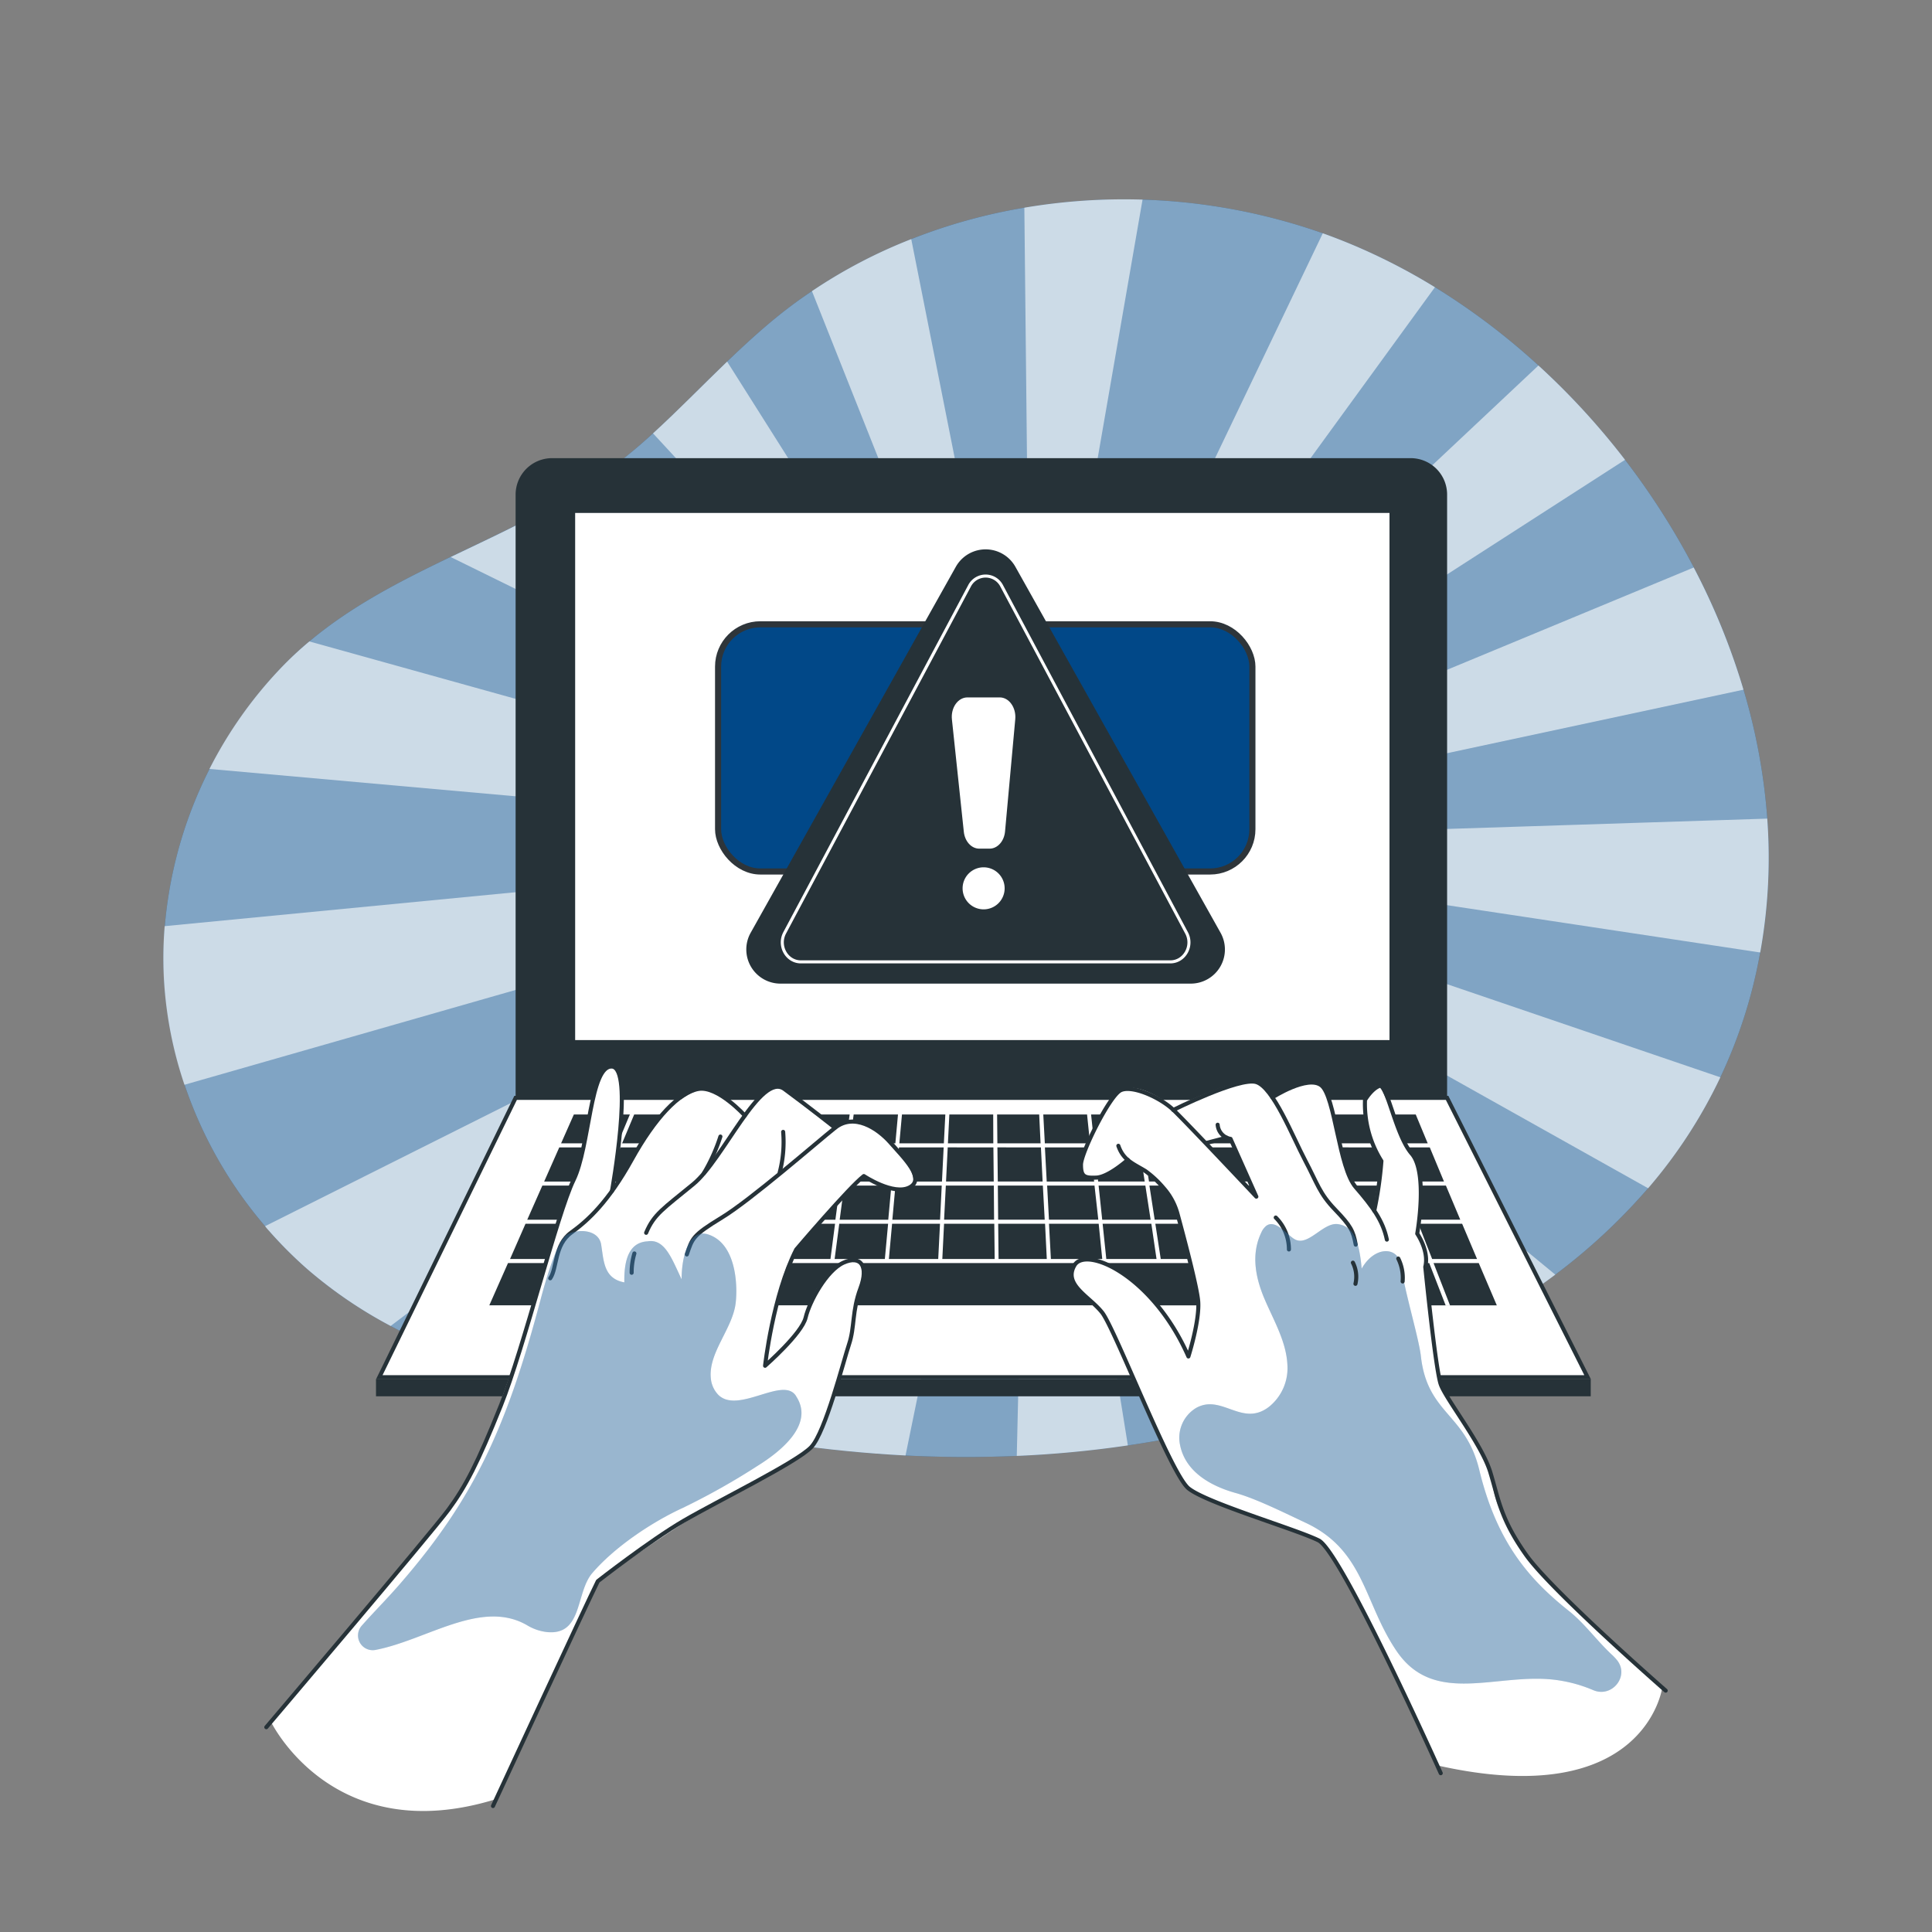 <svg xmlns="http://www.w3.org/2000/svg" viewBox="0 0 500 500"><rect x="0" y="0" width="500" height="500" fill="#808080" stroke="none"/><g id="freepik--background-simple--inject-2"><path d="M455.69,245.67c-.05.27-.09.55-.16.83a127.34,127.34,0,0,1-29,61,152.39,152.39,0,0,1-24,22.36A199.17,199.17,0,0,1,375.25,347a261.75,261.75,0,0,1-27.44,12.37c-1.55.61-3.12,1.2-4.68,1.77a245,245,0,0,1-23.43,7.32,262.28,262.28,0,0,1-27.81,5.61,279.3,279.3,0,0,1-28.75,2.72c-9.58.41-19.2.37-28.79-.11q-15.3-.8-30.48-3-15.88-2.3-31.46-6.07-4.66-1.11-9.3-2.36c-8.34-2.24-16.92-4.58-25.47-7.27-12.56-4-25.06-8.64-36.54-14.82a115.63,115.63,0,0,1-21.77-14.89,110.3,110.3,0,0,1-9.72-9.74c-.36-.39-.71-.79-1-1.2a110.38,110.38,0,0,1-20.84-36.59,103.26,103.26,0,0,1-5.23-26,100.8,100.8,0,0,1,.11-15.05,110.35,110.35,0,0,1,29.78-66.51A90.38,90.38,0,0,1,80.06,166c11.08-9.29,23.73-15.71,36.58-21.88,10.14-4.87,20.41-9.56,30.16-15.39q4.53-2.69,8.89-5.76A140,140,0,0,0,169,112.15c6.56-6,12.77-12.4,19.18-18.57,4.24-4.08,8.57-8.07,13.14-11.76q4.27-3.45,8.82-6.48a131.92,131.92,0,0,1,25.7-13.46,143.89,143.89,0,0,1,29.27-8.13,155,155,0,0,1,77.24,6.62q3.66,1.31,7.24,2.8a157.58,157.58,0,0,1,21.78,11.16,176.36,176.36,0,0,1,26.79,20.26,190.81,190.81,0,0,1,40.18,52.23,175.76,175.76,0,0,1,12.88,31.67,156.92,156.92,0,0,1,6.15,33.32A137.81,137.81,0,0,1,455.69,245.67Z" style="fill:#014888"></path><path d="M455.69,245.67c-.05.27-.09.55-.16.83a127.34,127.34,0,0,1-29,61,152.39,152.39,0,0,1-24,22.36A199.17,199.17,0,0,1,375.25,347a261.75,261.75,0,0,1-27.44,12.37c-1.55.61-3.12,1.2-4.68,1.77a245,245,0,0,1-23.43,7.32,262.28,262.28,0,0,1-27.81,5.61,279.3,279.3,0,0,1-28.75,2.72c-9.58.41-19.2.37-28.79-.11q-15.3-.8-30.48-3-15.88-2.3-31.46-6.07-4.66-1.11-9.3-2.36c-8.34-2.24-16.92-4.58-25.47-7.27-12.56-4-25.06-8.64-36.54-14.82a115.63,115.63,0,0,1-21.77-14.89,110.3,110.3,0,0,1-9.72-9.74c-.36-.39-.71-.79-1-1.2a110.38,110.38,0,0,1-20.84-36.59,103.26,103.26,0,0,1-5.23-26,100.8,100.8,0,0,1,.11-15.05,110.35,110.35,0,0,1,29.78-66.51A90.38,90.38,0,0,1,80.06,166c11.08-9.29,23.73-15.71,36.58-21.88,10.14-4.87,20.41-9.56,30.16-15.39q4.53-2.69,8.89-5.76A140,140,0,0,0,169,112.15c6.56-6,12.77-12.4,19.18-18.57,4.24-4.08,8.57-8.07,13.14-11.76q4.27-3.45,8.82-6.48a131.92,131.92,0,0,1,25.7-13.46,143.89,143.89,0,0,1,29.27-8.13,155,155,0,0,1,77.24,6.62q3.66,1.31,7.24,2.8a157.58,157.58,0,0,1,21.78,11.16,176.36,176.36,0,0,1,26.79,20.26,190.81,190.81,0,0,1,40.18,52.23,175.76,175.76,0,0,1,12.88,31.67,156.92,156.92,0,0,1,6.15,33.32A137.81,137.81,0,0,1,455.69,245.67Z" style="fill:#fff;opacity:0.5"></path><g style="opacity:0.6"><path d="M420.56,119,266.83,218,398.15,94.59A189,189,0,0,1,420.56,119Z" style="fill:#fff"></path><path d="M451.21,178.49,266.83,218l171.5-71.13A175.76,175.76,0,0,1,451.21,178.49Z" style="fill:#fff"></path><path d="M455.69,245.67c-.05.27-.09.55-.16.83L266.83,218l190.53-6.14A137.81,137.81,0,0,1,455.69,245.67Z" style="fill:#fff"></path><path d="M445.23,278.81a128.12,128.12,0,0,1-18.69,28.71L266.83,218Z" style="fill:#fff"></path><path d="M402.51,329.88A199.17,199.17,0,0,1,375.25,347L266.83,218Z" style="fill:#fff"></path><path d="M347.81,359.37c-1.55.61-3.12,1.2-4.68,1.77a245,245,0,0,1-23.43,7.32L266.83,218Z" style="fill:#fff"></path><path d="M291.89,374.07a279.3,279.3,0,0,1-28.75,2.72L266.83,218Z" style="fill:#fff"></path><path d="M266.83,218,234.35,376.68q-15.3-.8-30.48-3Z" style="fill:#fff"></path><path d="M266.83,218,172.41,367.61q-4.66-1.11-9.3-2.36c-8.34-2.24-16.92-4.58-25.47-7.27Z" style="fill:#fff"></path><path d="M266.83,218,101.1,343.16a115.63,115.63,0,0,1-21.77-14.89,110.3,110.3,0,0,1-9.72-9.74c-.36-.39-.71-.79-1-1.2Z" style="fill:#fff"></path><path d="M266.83,218,47.73,280.74a103.26,103.26,0,0,1-5.23-26,100.8,100.8,0,0,1,.11-15.05Z" style="fill:#fff"></path><path d="M266.83,218,54.2,199a109.36,109.36,0,0,1,18.19-25.81A90.38,90.38,0,0,1,80.06,166Z" style="fill:#fff"></path><path d="M266.83,218,116.64,144.16c10.14-4.87,20.41-9.56,30.16-15.39Z" style="fill:#fff"></path><path d="M266.83,218,169,112.15c6.56-6,12.77-12.4,19.18-18.57Z" style="fill:#fff"></path><path d="M266.83,218,210.13,75.34a131.92,131.92,0,0,1,25.7-13.46Z" style="fill:#fff"></path><path d="M295.69,51.66,266.83,218,265.1,53.75A154.23,154.23,0,0,1,295.69,51.66Z" style="fill:#fff"></path><path d="M371.36,74.33,266.83,218,342.34,60.37q3.66,1.31,7.24,2.8A157.58,157.58,0,0,1,371.36,74.33Z" style="fill:#fff"></path></g></g><g id="freepik--Computer--inject-2"><path d="M374.51,284.13V128a9.43,9.43,0,0,0-9.43-9.43H142.88a9.44,9.44,0,0,0-9.44,9.43V284.13Z" style="fill:#263238"></path><rect x="148.85" y="132.75" width="210.75" height="136.42" style="fill:#fff"></rect><polygon points="133.44 284.13 98.16 356.42 410.87 356.42 374.51 284.13 133.44 284.13" style="fill:#fff;stroke:#263238;stroke-miterlimit:10;stroke-width:1.051px"></polygon><rect x="97.31" y="356.94" width="314.37" height="4.42" style="fill:#263238"></rect><path d="M164.13,288.42,161,295.89H176.9l2.87-7.47Zm-19.39,8.52-3.91,8.84h14.92l3.69-8.84Zm-4.38,9.89-3.91,8.83h15.17l3.69-8.83Zm51.41,0-2.63,8.83H202l1.93-8.83Zm28-9.89-1.17,8.84h12.19l.8-8.84Zm-14.71,9.89-2,8.83h13.14l1.17-8.83Zm13.41,0-1.16,8.83h12.57l.81-8.83Zm14.19-9.89-.81,8.84h11.93l.44-8.84Zm.77-8.52-.68,7.47h11.52l.38-7.47Zm23.66,8.52H245.27l-.44,8.84h12.35Zm-25.35,9.89-.8,8.83h12.35l.43-8.83Zm25.46,0H244.78l-.45,8.83h12.94Zm12.69,0H258.24l.08,8.83h12.05Zm11.44-18.41H270l.4,7.47H282.1Zm.89,8.52h-11.8l.47,8.84h12.27Zm11.39-8.52H282.37l.79,7.47h11.58Zm1.3,8.52H283.27l.93,8.84h12.05Zm-11.65,9.89H271l.47,8.83h12.77Zm13.16,0h-12.1l.93,8.83h12.53Zm61.88-9.89H346.66l3.09,8.84h12ZM326.7,316.71H312.93l1.7,9.12H329ZM349,306.83h-9.76l2.78,8.83H352.1Zm13.11,0h-12l3.08,8.83h12.35Zm-209.8,9.88-3.81,9.12h16.88l3.51-9.12ZM382.7,326.88H371l4.26,10.94h-1.13l-4.25-10.94H131.47l-4.84,10.94H387.37ZM136,316.71l-4,9.12h15.44l3.8-9.12Zm230,0H353.57l3.18,9.12H369.5Zm12.4,0H367.08l3.56,9.12h11.62Zm-4.2-9.88H363.25l3.43,8.83h11.24Zm-21.7,9.88h-10.1l2.87,9.12h10.42Zm-11.21,0H327.77l2.35,9.12h14Zm-29.38,0H299l1.4,9.12h13.16Zm-13.94,0H285.36l.95,9.12h13Zm-13.63,0H271.48l.49,9.12h13.29Zm-13.88,0H258.33l.1,9.12h12.48Zm-13.14,0h-13l-.45,9.12h13.55Zm-26.45,0-.83,9.12h12.77l.46-9.12Zm-13.67,0-1.2,9.12h13l.84-9.12Zm-14.28,0-2,9.12h14l1.19-9.12Zm-14,0-2.71,9.12h13.68l2-9.12Zm-18.81,0-3.51,9.12H185l2.72-9.12Zm168.11-9.88h-12.9l2.26,8.83h13.42Zm31.8-9.89H359.41l3.44,8.84H373.7Zm-3.5-8.2-.13-.32H356.1l2.9,7.47h10.49ZM355,288.42H343.69l2.6,7.47h11.59Zm-12.41,0h-9.12l2.35,7.47h9.38Zm3,8.52h-9.42l2.79,8.84h9.72Zm-10.52,0H322.71l2.27,8.84h12.83Zm-2.68-8.52H320.53l1.92,7.47h12.24Zm-8.18,18.41H311.11l1.63,8.83h13.69Zm-14.13,0H297.47l1.36,8.83h12.84Zm11.6-9.89H309.27l1.64,8.84h13Zm-2.19-8.52H307.69l1.39,7.47h12.28Zm-11.25,8.52H296l1.36,8.84h12.52Zm-1.57-8.52h-12l1.14,7.47H308Zm-37.28,8.52H258.13l.1,8.84h11.6Zm-.45-8.52H258.05l.07,7.47H269.3Zm-11.9,0H245.69l-.37,7.47h11.75Zm-36.11,0-1,7.47h11.79l.68-7.47Zm-11.81,0-1.64,7.47h11.41l1-7.47Zm-1.87,8.52-1.93,8.84h12.26l1.16-8.84Zm-10-8.52L195,295.89h11.35l1.63-7.47Zm-2.54,8.52-2.61,8.84H204.2l1.94-8.84Zm-13.8-8.52L178,295.89h15.89l2.21-7.47Zm-3.27,8.52-3.4,8.84H191l2.63-8.84Zm-3.81,9.89-3.39,8.83h17.62l2.63-8.83Zm-17.37,0-3.69,8.83H169.3l3.4-8.83Zm4.13-9.89-3.69,8.84H173.1l3.4-8.84Zm-12.07-8.52-3.31,7.47h14.68l3.12-7.47Zm197,8.52h-9.42l2.79,8.84h9.72Z" style="fill:#263238"></path><polygon points="166.11 326.88 165.91 327.41 164.93 327.03 164.98 326.88 166.11 326.88" style="fill:#263238"></polygon><polygon points="148.07 326.88 147.97 327.13 147.36 326.88 148.07 326.88" style="fill:#263238"></polygon><rect x="185.84" y="161.57" width="138.28" height="63.97" rx="10.94" style="fill:#014888;stroke:#2e353a;stroke-miterlimit:10;stroke-width:1.578px"></rect><path d="M202,254.56H308.18a8.84,8.84,0,0,0,7.7-13.16l-53.1-94.72a8.84,8.84,0,0,0-15.41,0l-53.1,94.72A8.84,8.84,0,0,0,202,254.56Z" style="fill:#263238"></path><path d="M207.26,248.93h95.63c3.66,0,6-4.15,4.18-7.52l-47.81-89.74a4.68,4.68,0,0,0-8.37,0l-47.81,89.74C201.28,244.78,203.6,248.93,207.26,248.93Z" style="fill:none;stroke:#fff;stroke-miterlimit:10;stroke-width:0.788px"></path><path d="M253.43,219.63h2.68c2.06,0,3.79-1.94,4-4.5l2.64-29c.27-3-1.61-5.64-4-5.64h-8.39c-2.45,0-4.34,2.69-4,5.73l3.07,29C249.68,217.74,251.4,219.63,253.43,219.63Z" style="fill:#fff"></path><path d="M260,229.9a5.44,5.44,0,1,1-5.44-5.44A5.44,5.44,0,0,1,260,229.9Z" style="fill:#fff"></path></g><g id="freepik--Hands--inject-2"><path d="M393.56,400.4c-8.3-12.72-6.51-14.62-8.08-20s-9.86-17.18-12.62-22.13-4-30.38-4-30.38a12,12,0,0,0-2.08-8.6s.65-5,.91-11.77-2.33-8.91-3.76-11-5.74-14.49-7-15.48-3.69,3.65-3.69,3.65c-1.19,5.39,4.25,15.78,4.25,15.78L355.4,313l-6.54-9.38s-4.2-20-6.86-22.64S329.28,284,329.28,284a24.1,24.1,0,0,0-4.18-4c-2.94-2.3-21.46,6.75-21.46,6.75-2.82-2.63-9.83-6.83-13.68-4.61s-12.78,19.95-9.35,22.14,11.32-3.68,11.32-3.68,10,6.05,11.71,10.58,6,22.62,6.48,26.44-2.56,13.41-2.56,13.41c-4.5-13.5-20.11-25.31-25.65-25.08s-4.57,3.94-3.87,6.26,7.72,8.22,7.72,8.22l4.43,9.11s14.12,30.81,16.1,34.1,4.6,3.44,4.6,3.44l30.37,11.55c8,8,30.7,58.25,30.7,58.25,53.87,12.17,58.23-20.13,58.23-20.13S401.88,413.12,393.56,400.4ZM312.38,295.75l4.55-1.19,1.72.65,6,14Z" style="fill:#fff"></path><path d="M372.86,458.9s-25.7-57.3-31.6-60.24-29.07-9.69-33.7-13.49-19-41.28-22.33-45.49-10.11-7.16-7.16-12.22,20.22,2.53,29.49,23.59c0,0,2.95-9.27,2.53-14.32-.32-3.77-3.67-16.42-5.36-22.63a16.68,16.68,0,0,0-3.66-6.72,26,26,0,0,0-4.64-4.31c-3-1.85-5.68-2.71-7-6.54" style="fill:none;stroke:#263238;stroke-linecap:round;stroke-linejoin:round;stroke-width:1.051px"></path><path d="M291.85,300.17s-4.91,4.43-8.09,4.59-4-.32-4-3.34S287.1,283.6,290,282.17s10.18,1.75,13.68,5.09,21.46,22.43,21.46,22.43l-6.67-14.95a4,4,0,0,1-3.34-3.66" style="fill:none;stroke:#263238;stroke-linecap:round;stroke-linejoin:round;stroke-width:1.051px"></path><path d="M329.29,284s9.19-5.92,12.71-3.07,4.49,21.28,8.86,26.31,7.06,8.71,8.06,13.57" style="fill:none;stroke:#263238;stroke-linecap:round;stroke-linejoin:round;stroke-width:1.051px"></path><path d="M355.66,313.32a96.67,96.67,0,0,0,1.85-12.84,27.71,27.71,0,0,1-4.25-15.79s1.6-2.8,3.68-3.64,4.17,12.65,8.42,17.54,1.42,20.68,1.42,20.68,3.12,4.49,2.08,8.6c0,0,2.64,26.5,4,30.38S383.5,373.77,385.69,381s2.7,12.15,9.28,21.43,36.11,35.1,36.11,35.1" style="fill:none;stroke:#263238;stroke-linecap:round;stroke-linejoin:round;stroke-width:1.051px"></path><path d="M303.64,287.26s17.07-8.52,21.46-7.23,9.41,14.08,12.65,20.23,3.72,8.58,7.77,12.79,4.69,5.5,5.34,9.06" style="fill:none;stroke:#263238;stroke-linecap:round;stroke-linejoin:round;stroke-width:1.051px"></path><path d="M330.16,315.1a11.59,11.59,0,0,1,3.41,8.26" style="fill:none;stroke:#263238;stroke-linecap:round;stroke-linejoin:round;stroke-width:1.051px"></path><g style="opacity:0.5"><path d="M337.88,394.09c-5.19-2.42-12.61-6.17-18.12-7.71-6.38-1.78-12.94-5.43-14.35-12.35a9,9,0,0,1,4.15-9.66c6.64-3.71,11.91,5.09,18.88-.31a12.82,12.82,0,0,0,4.74-10.79c-.27-6-3.48-11.41-5.85-16.93s-3.64-11.63-.93-17.31a4.69,4.69,0,0,1,1.27-1.76c2.5-1.91,5.58,2.58,7.58,3.54,3.47,1.67,7.25-4.58,11.05-4s5.45,4,6.1,11.51c3.34-5.93,9.33-5.71,10.06-1.19,1.24,7.75,4.75,19.27,5.26,23.82,1.68,15.06,11.56,14.74,15.12,29.47,4.48,18.53,12.7,28.15,23.14,36.45,4.18,3.32,7.28,7.75,11.19,11.38a13.32,13.32,0,0,1,1.26,1.33c3.4,4.1-1.2,9.92-6.1,7.83a36.85,36.85,0,0,0-9.65-2.64c-15.14-2-31.4,6.92-41.21-7.43C352.94,414.84,353.21,401.26,337.88,394.09Z" style="fill:#014888"></path><path d="M337.88,394.09c-5.19-2.42-12.61-6.17-18.12-7.71-6.38-1.78-12.94-5.43-14.35-12.35a9,9,0,0,1,4.15-9.66c6.64-3.71,11.91,5.09,18.88-.31a12.82,12.82,0,0,0,4.74-10.79c-.27-6-3.48-11.41-5.85-16.93s-3.64-11.63-.93-17.31a4.69,4.69,0,0,1,1.27-1.76c2.5-1.91,5.58,2.58,7.58,3.54,3.47,1.67,7.25-4.58,11.05-4s5.45,4,6.1,11.51c3.34-5.93,9.33-5.71,10.06-1.19,1.24,7.75,4.75,19.27,5.26,23.82,1.68,15.06,11.56,14.74,15.12,29.47,4.48,18.53,12.7,28.15,23.14,36.45,4.18,3.32,7.28,7.75,11.19,11.38a13.32,13.32,0,0,1,1.26,1.33c3.4,4.1-1.2,9.92-6.1,7.83a36.85,36.85,0,0,0-9.65-2.64c-15.14-2-31.4,6.92-41.21-7.43C352.94,414.84,353.21,401.26,337.88,394.09Z" style="fill:#fff;opacity:0.2"></path></g><path d="M70.12,445.59s16,33.18,58.32,20l26.28-56.34s21.85-15.54,31.83-20.9S208.14,377.4,210,374.49s9.59-23.54,10.31-28.65,1.55-8.56,2.4-12.43.72-9.69-4.14-6.48-8.33,5.92-10,14.06S198,353.46,198,353.46s3-24.2,8.07-30.1,17.49-19,17.49-19,7,5.74,11.85,2.93-9.6-18.63-14.46-17a9.18,9.18,0,0,0-4.86,1.62l-8.7-6.74s-5.06-5.28-7.73-3.9-6.91,7.48-6.91,7.48-5.73-7.32-10.52-6.9-11.56,7.07-13.81,10.41-8.21,13.52-9.67,15.52c0,0,2.23-14.33,2.18-17.49s.72-14.22-2.55-14.21-5,10-6.71,17.55-2.64,11.33-4.89,15.84-10.32,33.66-10.32,33.66-9.74,28.34-12.27,33.5-7.63,13.65-10.75,17.45S70.12,445.59,70.12,445.59Z" style="fill:#fff"></path><path d="M216.09,291.85s-6.87-5.44-13.07-10-15.8,18.2-23.6,24.6-10.2,7.8-12.2,12.6" style="fill:none;stroke:#263238;stroke-linecap:round;stroke-linejoin:round;stroke-width:1.051px"></path><path d="M186.44,294.14a46.08,46.08,0,0,1-4.28,9.49" style="fill:none;stroke:#263238;stroke-linecap:round;stroke-linejoin:round;stroke-width:1.051px"></path><path d="M201.77,303.48a31.24,31.24,0,0,0,.91-10.55" style="fill:none;stroke:#263238;stroke-linecap:round;stroke-linejoin:round;stroke-width:1.051px"></path><path d="M158.38,308.23s5.73-31.86,0-32.21-5.73,20.76-9.95,29.38-12.84,43.45-18.83,58.4-9.14,20.93-13.54,26.91S68.92,447,68.92,447" style="fill:none;stroke:#263238;stroke-linecap:round;stroke-linejoin:round;stroke-width:1.051px"></path><path d="M192.75,288.69s-7-7.74-12-6.87-11.24,7.43-17.26,18.29S152.23,315.82,147.82,319s-3.61,9.21-5.42,11.82" style="fill:none;stroke:#263238;stroke-linecap:round;stroke-linejoin:round;stroke-width:1.051px"></path><path d="M164.18,324.39a17.15,17.15,0,0,0-.71,5" style="fill:none;stroke:#263238;stroke-linecap:round;stroke-linejoin:round;stroke-width:1.051px"></path><path d="M127.58,467.4s24.21-52.33,27.14-58.19c0,0,13.45-10.52,22.25-15.65s29.34-15.16,33-19.07,8.31-22.25,9.78-26.65.73-8.56,2.93-14.43,0-8.62-4.4-6.63-8.8,10.05-9.78,14.21S198,353.46,198,353.46s2-18.14,8.07-30.1c0,0,13.71-16.11,17.49-19,0,0,7.69,5.13,11.85,2.93s-1.47-7.59-4.89-11.5-9.54-7.82-14.43-3.9-21.76,18.64-29.34,23.25-7.58,5.35-9,9.51" style="fill:none;stroke:#263238;stroke-linecap:round;stroke-linejoin:round;stroke-width:1.051px"></path><g style="opacity:0.5"><path d="M176.67,390.26a180.63,180.63,0,0,0,19.47-10.95c6.08-3.8,14.52-10.66,10-17.8-3.1-5.82-15.24,4.79-20.36-.65a7.08,7.08,0,0,1-1.81-4.09c-.72-6.7,5.68-12.92,6.43-19.62.53-4.62.12-15.45-7.24-17.71-4.52-1.39-6.76,4.95-6.76,11.64-2.5-5.21-4.3-10.59-8.82-9.82-4.11.23-6.14,3.61-6,10.62-5.34-1-5.31-5.48-6-9.8-.65-3.91-6-4.16-8.81-2.55s-6.05,13.71-6.84,16.7c-8.67,32.7-17,51.22-36.09,73.31-3.6,4.18-6.84,7.35-10.28,11.25A3.81,3.81,0,0,0,97.18,427c13.22-2.53,27.43-13.27,39.26-6.37a12.68,12.68,0,0,0,5.13,1.75c9.26.91,7.35-10.1,11.68-15.23C159,400.41,168.69,393.92,176.67,390.26Z" style="fill:#014888"></path><path d="M176.67,390.26a180.63,180.63,0,0,0,19.47-10.95c6.08-3.8,14.52-10.66,10-17.8-3.1-5.82-15.24,4.79-20.36-.65a7.08,7.08,0,0,1-1.81-4.09c-.72-6.7,5.68-12.92,6.43-19.62.53-4.62.12-15.45-7.24-17.71-4.52-1.39-6.76,4.95-6.76,11.64-2.5-5.21-4.3-10.59-8.82-9.82-4.11.23-6.14,3.61-6,10.62-5.34-1-5.31-5.48-6-9.8-.65-3.91-6-4.16-8.81-2.55s-6.05,13.71-6.84,16.7c-8.67,32.7-17,51.22-36.09,73.31-3.6,4.18-6.84,7.35-10.28,11.25A3.81,3.81,0,0,0,97.18,427c13.22-2.53,27.43-13.27,39.26-6.37a12.68,12.68,0,0,0,5.13,1.75c9.26.91,7.35-10.1,11.68-15.23C159,400.41,168.69,393.92,176.67,390.26Z" style="fill:#fff;opacity:0.2"></path></g><path d="M361.87,325.71a11.17,11.17,0,0,1,1.13,5.93" style="fill:none;stroke:#263238;stroke-linecap:round;stroke-linejoin:round;stroke-width:1.051px"></path><line x1="317.45" y1="294.43" x2="312.38" y2="295.75" style="fill:none;stroke:#263238;stroke-linecap:round;stroke-linejoin:round;stroke-width:1.051px"></line><path d="M350.13,326.78a8.09,8.09,0,0,1,.66,5.47" style="fill:none;stroke:#263238;stroke-linecap:round;stroke-linejoin:round;stroke-width:1.051px"></path></g></svg>